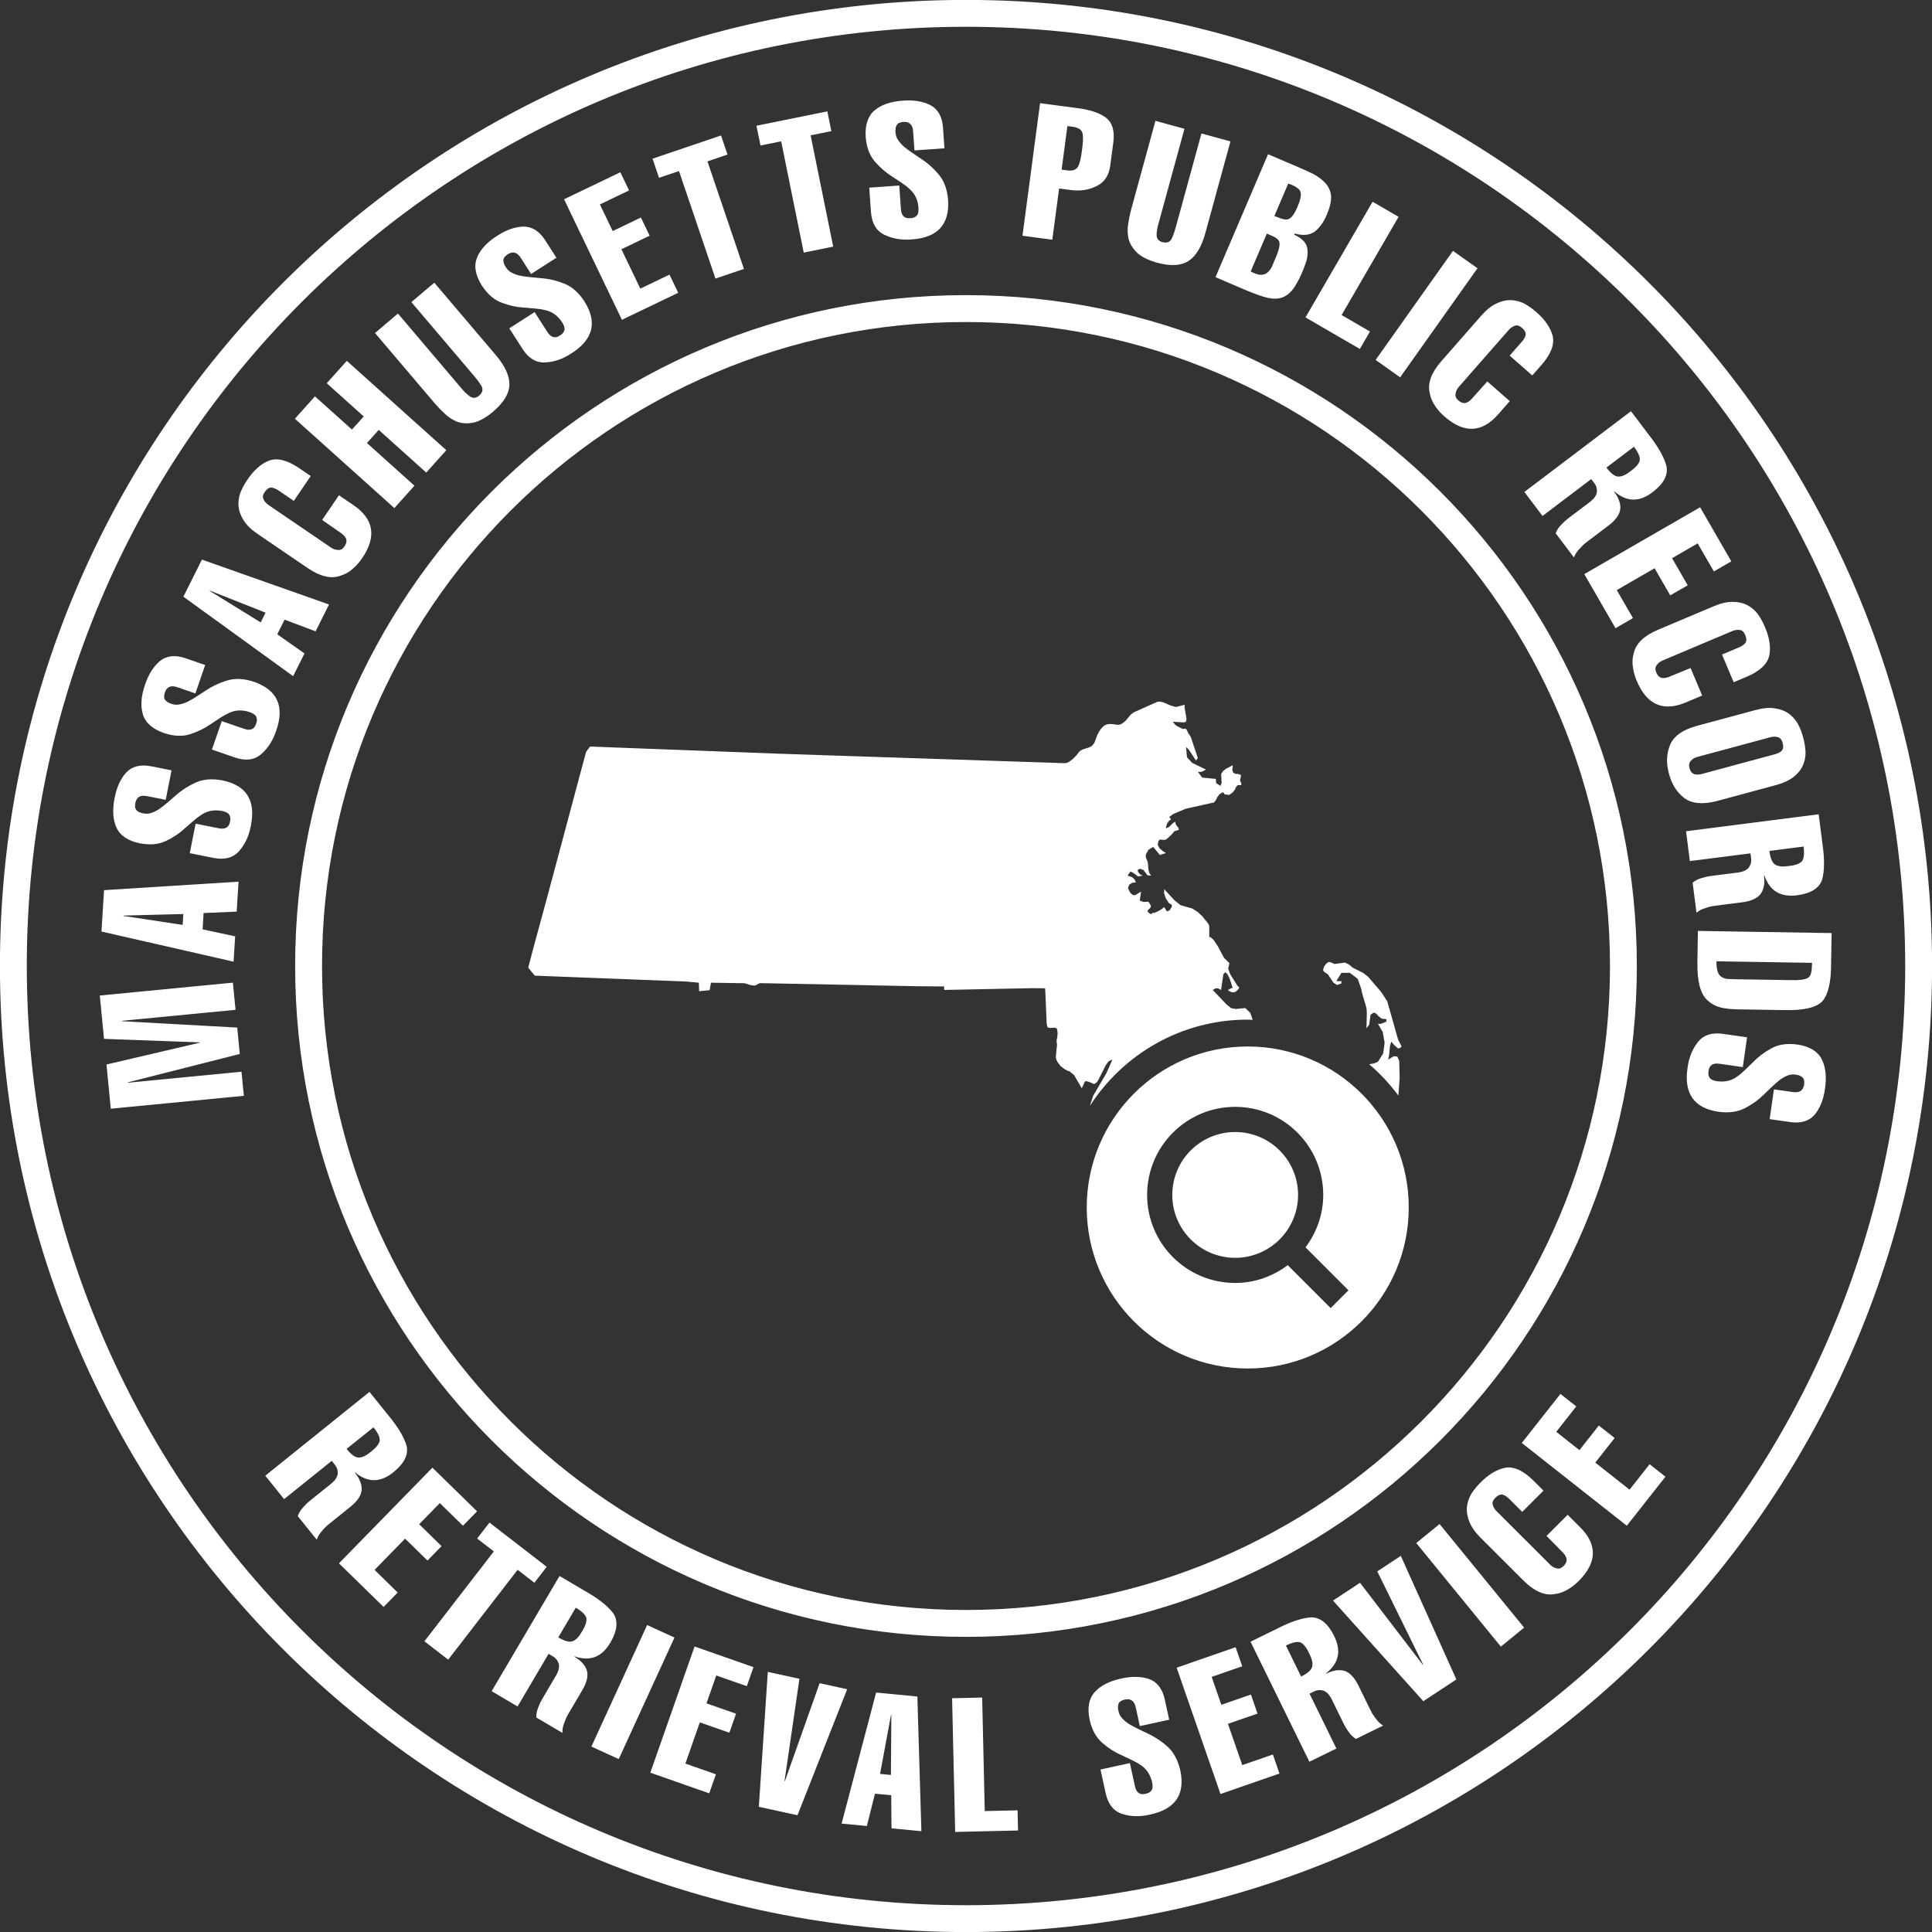 <?xml version="1.0" encoding="utf-8"?>
<!-- Generator: Adobe Illustrator 15.1.0, SVG Export Plug-In . SVG Version: 6.00 Build 0)  -->
<!DOCTYPE svg PUBLIC "-//W3C//DTD SVG 1.1//EN" "http://www.w3.org/Graphics/SVG/1.1/DTD/svg11.dtd">
<svg version="1.1" id="ma_1_" xmlns="http://www.w3.org/2000/svg" xmlns:xlink="http://www.w3.org/1999/xlink" x="0px" y="0px"
	 width="144px" height="144px" viewBox="0 0 144 144" enable-background="new 0 0 144 144" xml:space="preserve">
<rect x="0" y="0" width="144" height="144" fill="#333333" stroke="none"/>
<g id="ma">
	<g>
		<path fill-rule="evenodd" clip-rule="evenodd" fill="#FFFFFF" d="M21.997,71.999c0,27.616,22.387,50.003,50.002,50.003
			s50.002-22.387,50.002-50.003c0-27.615-22.387-50.002-50.002-50.002S21.997,44.384,21.997,71.999z M72,24.001
			c26.508,0,47.999,21.49,47.999,47.999c0,26.508-21.49,47.998-47.999,47.998c-26.509,0-47.998-21.49-47.998-47.998
			C24.001,45.491,45.491,24.001,72,24.001z M66.527,13.176c0.235,0.152,0.465,0.306,0.69,0.459c0.23,0.153,0.434,0.313,0.61,0.479
			c0.371,0.34,0.581,0.79,0.63,1.35c0.02,0.286-0.02,0.486-0.119,0.599c-0.113,0.127-0.274,0.193-0.483,0.198
			c-0.445,0.05-0.681-0.186-0.708-0.707l-0.122-1.725l-2.237,0.157l0.13,1.839c0.068,0.836,0.407,1.396,1.017,1.682
			c0.593,0.286,1.265,0.398,2.018,0.337c1.928-0.127,2.832-1.11,2.711-2.951c-0.063-0.764-0.285-1.38-0.665-1.848
			c-0.385-0.472-0.824-0.868-1.317-1.19c-0.235-0.157-0.465-0.313-0.691-0.466s-0.428-0.304-0.607-0.451
			c-0.18-0.157-0.326-0.32-0.439-0.491c-0.116-0.161-0.182-0.344-0.196-0.549c-0.027-0.25,0.003-0.444,0.091-0.583
			c0.083-0.134,0.253-0.21,0.511-0.229c0.446-0.022,0.683,0.218,0.709,0.721l0.099,1.403l2.235-0.157l-0.11-1.568
			c-0.066-0.813-0.387-1.367-0.962-1.663c-0.565-0.278-1.246-0.385-2.043-0.319c-0.888,0.063-1.581,0.299-2.079,0.71
			c-0.506,0.42-0.732,1.083-0.677,1.99c0.064,0.782,0.295,1.397,0.692,1.846C65.602,12.5,66.04,12.876,66.527,13.176z
			 M50.551,21.823l-0.65-1.354l-2.175,1.044l-1.409-2.935l2.103-1.01l-0.65-1.354l-2.104,1.009l-0.953-1.985l2.175-1.044
			l-0.651-1.355l-4.195,2.014l4.313,8.985L50.551,21.823z M37.405,22.566c0.558,0.212,1.123,0.333,1.694,0.362
			c0.279,0.021,0.555,0.046,0.826,0.072c0.275,0.024,0.53,0.066,0.764,0.128c0.489,0.12,0.889,0.415,1.2,0.882
			c0.155,0.242,0.216,0.437,0.183,0.583c-0.039,0.165-0.148,0.301-0.33,0.406c-0.366,0.257-0.687,0.163-0.96-0.281l-0.933-1.456
			l-1.888,1.21l0.995,1.552c0.459,0.701,1.025,1.03,1.698,0.988c0.657-0.032,1.301-0.256,1.932-0.671
			c1.632-1.035,1.954-2.331,0.966-3.889c-0.421-0.641-0.911-1.075-1.469-1.303c-0.564-0.229-1.14-0.368-1.727-0.414
			c-0.281-0.025-0.558-0.052-0.83-0.078s-0.521-0.062-0.75-0.105c-0.233-0.051-0.44-0.124-0.62-0.221
			c-0.18-0.085-0.325-0.215-0.436-0.388c-0.143-0.206-0.21-0.391-0.2-0.555c0.009-0.157,0.122-0.306,0.339-0.445
			c0.381-0.233,0.704-0.136,0.968,0.293l0.759,1.185l1.887-1.21l-0.848-1.323c-0.448-0.682-0.995-1.015-1.642-0.999
			c-0.629,0.026-1.278,0.26-1.946,0.699c-0.749,0.479-1.244,1.02-1.484,1.618c-0.243,0.611-0.124,1.302,0.359,2.071
			C36.344,21.935,36.841,22.364,37.405,22.566z M33.142,30.828c0.264,0.255,0.574,0.457,0.932,0.608
			c0.35,0.127,0.749,0.149,1.198,0.067c0.44-0.093,0.926-0.36,1.46-0.801c0.808-0.687,1.22-1.361,1.235-2.023
			c0.017-0.646-0.309-1.37-0.979-2.173l-4.618-5.437l-1.708,1.45l4.654,5.48c0.263,0.31,0.458,0.576,0.583,0.799
			c0.123,0.249,0.058,0.48-0.195,0.695c-0.226,0.192-0.454,0.209-0.684,0.051c-0.214-0.147-0.449-0.379-0.705-0.694l-4.655-5.48
			l-1.708,1.452l4.47,5.262C32.626,30.325,32.866,30.572,33.142,30.828z M50.608,12.749l2.719,8.015l2.122-0.72l-2.719-8.015
			l1.495-0.507l-0.483-1.424l-5.105,1.731l0.483,1.424L50.608,12.749z M58.223,10.534l1.684,8.294l2.196-0.445l-1.684-8.295
			l1.546-0.313l-0.299-1.474l-5.283,1.072l0.299,1.474L58.223,10.534z M92.063,84.374c-2.59,0-4.688,2.1-4.688,4.688
			c0,2.589,2.098,4.688,4.688,4.688c2.588,0,4.688-2.1,4.688-4.688C96.75,86.474,94.65,84.374,92.063,84.374z M104.359,28.124
			l5.765-8.131l-1.828-1.296l-5.765,8.131L104.359,28.124z M114.971,38.457l3.631-2.749l0.242,0.32
			c0.139,0.183,0.197,0.4,0.178,0.653c-0.039,0.243-0.197,0.476-0.475,0.698l-1.685,1.275c-0.163,0.124-0.33,0.277-0.499,0.461
			c-0.187,0.186-0.324,0.396-0.412,0.635l1.361,1.799c0.088-0.238,0.226-0.45,0.411-0.636c0.164-0.19,0.328-0.349,0.491-0.472
			l1.662-1.259c0.557-0.421,0.854-0.841,0.891-1.258c0.031-0.406-0.126-0.836-0.471-1.29l0.022-0.017
			c0.923,0.811,1.884,0.826,2.882,0.047c0.805-0.621,1.141-1.261,1.008-1.92c-0.17-0.654-0.598-1.419-1.283-2.294l-1.362-1.8
			l-7.946,6.017L114.971,38.457z M121.783,33.298c0.332,0.438,0.477,0.784,0.434,1.037c-0.073,0.244-0.295,0.501-0.665,0.77
			c-0.362,0.286-0.671,0.425-0.924,0.416c-0.259,0-0.556-0.224-0.894-0.67L121.783,33.298z M45.739,72.947
			c1.789,0.068,3.578,0.137,5.368,0.207l0.981,0.091l0.022,0.636l0.782-0.078l0.101-0.558l2.496,0.038l0.423,0.132l0.236,0.04
			l0.156-0.007l0.327-0.171c2.009,0.037,4.019,0.079,6.028,0.117c1.873,0.036,3.745,0.074,5.617,0.112
			c0.696,0.014,1.394,0.01,2.09,0.015l0.012,0.263c1.926-0.038,3.851-0.077,5.775-0.117c0.268-0.005,0.533-0.011,0.799-0.016
			l0.943,0.013l0.021,0.331c0.032,0.765,0.064,1.53,0.097,2.295l0.028,0.161l0.053,0.127l0.145,0.041l0.344-0.022l0.145,0.03
			l0.064,0.089l0.037,0.276l-0.012,0.174l-0.014,0.148l-0.049,0.208l0.004,0.117l0.027,0.243l-0.084,0.823l0.003,0.13l0.032,0.152
			l0.097,0.185l0.209,0.279l0.296,0.229l0.209,0.116l0.178,0.06l0.332,0.273l0.568,0.979l0.146-0.281l0.036-0.114l0.103-0.141
			l0.242,0.057l0.4,0.173l0.173-0.111l0.123-0.163l0.568-1.13l0.221-0.304l0.277-0.115l-0.449,1.01l-0.993,1.694l-0.237,0.741
			c2.492-3.863,6.825-6.428,11.766-6.428c0.123,0,0.244,0.016,0.367,0.019l-0.176-0.521l-0.377-0.36l-0.712,0.069l-0.339-0.062
			l-0.326-0.257l-1.046-1.096l0.161-0.101l0.133-0.032l0.146,0.032l0.177,0.101l0.17-1.155l0.136-0.176l0.172,0.153l0.176,0.355
			l0.215,0.671l-0.113,0.019l-0.165,0.096l-0.093,0.037l0.184,0.124l0.188,0.055l0.192-0.033l0.183-0.146l0.107-0.165l-0.027-0.066
			l-0.096-0.074l-0.547-0.877l-0.15-0.397l0.092-0.418l-0.404-0.401l-0.454-0.855l-0.322-0.484l-0.226-0.203l-0.086-0.004
			l-0.01-0.073v-0.727l-0.05-0.165l-0.46-0.582l-0.361-0.329l-0.4-0.257l-0.868-0.244l-0.44-0.351l-0.778-0.843l-0.011,0.29
			l0.13,0.389l0.214,0.342l0.236,0.147l-0.006,0.145l-0.146,0.251l-0.214,0.098l-0.204-0.326l-0.203,0.162l-0.296,0.168
			l-0.262,0.105l-0.119-0.011l-0.047,0.091l-0.107-0.012l-0.113-0.072l-0.081-0.083v-0.104l0.194-0.194l0.053-0.133l-0.188-0.317
			l-0.376,0.015l-0.278-0.102l0.098-0.667l-0.439,0.266l-0.172-0.009l-0.205-0.182l-0.156-0.333l0.087-0.251l0.226-0.149
			l0.277-0.026l-0.101-0.22l-0.14-0.139l-0.178-0.085l-0.202-0.059l0.214-0.318l0.258,0.145l0.306,0.229l0.337-0.056l-0.188-0.104
			l-0.149-0.175l-0.022-0.166l0.184-0.072l0.245,0.099l0.297,0.388l0.267,0.03l-0.144-0.235l-0.05-0.228l-0.054-0.539l-0.149-0.394
			l0.017-0.213l0.187-0.323l0.354-0.213l0.494,0.602l0.45-0.145l-0.23-0.147l-0.242-0.206l-0.139-0.259l0.06-0.303l0.118-0.093
			l0.293,0.03l0.141-0.028l0.119-0.087l0.363-0.344l0.08-0.11l0.098-0.093l0.156-0.037l0.154-0.063l-0.037-0.139l-0.178-0.216
			l-0.075-0.246l-0.182,0.131l-0.248,0.255l-0.251,0.126l0.043-0.232l0.076-0.187l0.11-0.15l0.157-0.116l-0.141-0.168l0.307-0.229
			l0.928-0.39l2.102-0.468l0.141-0.166l0.102-0.217l0.166-0.224l0.214-0.142l0.103,0.017c0.02,0.042,0.039,0.084,0.059,0.125
			l0.339,0.049l0.085-0.052l0.193-0.148l0.156-0.192l0.085-0.205l0.128-0.141l0.264,0.002v-0.151l-0.097-0.199l0.054-0.221
			l0.025-0.179l-0.18-0.074l-0.243-0.019l-0.155-0.083l-0.07-0.197l0.033-0.358l-0.493,0.255l-0.226,0.178l-0.149,0.225l0.037,0.654
			l-0.087,0.226l-0.321-0.207l-0.021-0.311l-1.016-0.1l-0.326-0.431l0.178,0.011l0.148-0.027l0.279-0.151l-1.029-0.499l-0.386-0.414
			l-0.071-0.769l0.2,0.19l0.542,0.818l0.139-0.183l-0.53-1.578l-0.198-0.302l-0.093-0.214l-0.06-0.08l-0.063-0.021l-0.14,0.024
			l-0.047-0.004l-0.387-0.187l-0.172-0.122l-0.183-0.227l0.825,0.057l0.166-0.057l0.034-0.217l-0.146-0.872l0.016-0.173
			l-0.648,0.165l-0.381-0.1l-0.611-0.263l-0.214-0.037l-0.167,0.008l-1.764,0.785l-0.199,0.145l-0.09,0.087l-0.27,0.331
			l-0.134,0.137l-0.236,0.173l-0.172,0.058h-0.204L83,53.979l-0.309-0.017l-0.184,0.03l-0.145,0.055l-0.098,0.068l-0.097,0.086
			l-0.167,0.204l-0.074,0.113l-0.139,0.263l-0.167,0.462l-0.075,0.166l-0.188,0.211l-0.213,0.1l-0.355,0.107l-0.188,0.081
			l-0.141,0.095l-0.245,0.314l-0.263,0.264l-0.27,0.203l-0.145,0.07l-0.184,0.029c-1.873-0.063-3.748-0.121-5.621-0.186
			c-1.955-0.067-3.91-0.128-5.864-0.194c-1.897-0.065-3.793-0.128-5.69-0.188c-1.29-0.042-2.579-0.085-3.868-0.13h-0.037
			c-1.913-0.071-3.826-0.146-5.739-0.218c-1.948-0.072-3.896-0.148-5.844-0.221c-0.901-0.034-1.803-0.068-2.705-0.103l-0.3,0.393
			c-0.517,1.905-1.019,3.814-1.531,5.721c-0.492,1.831-0.982,3.662-1.472,5.493c-0.435,1.624-0.895,3.243-1.31,4.873l0.488,0.597
			L45.739,72.947z M101.357,26.009l0.754-1.3l-2.115-1.228l4.247-7.321l-1.938-1.124l-5.001,8.621L101.357,26.009z M123.549,46.952
			c-1.017,0.438-1.607,1.007-1.773,1.706c-0.1,0.335-0.125,0.68-0.074,1.034c0.044,0.352,0.14,0.702,0.287,1.05
			c0.754,1.788,1.977,2.326,3.667,1.612l1.214-0.513l-0.865-2.052l-1.574,0.648c-0.189,0.08-0.367,0.112-0.532,0.098
			c-0.196-0.028-0.346-0.165-0.45-0.412c-0.096-0.228-0.082-0.413,0.041-0.555c0.098-0.146,0.241-0.26,0.431-0.34l5.185-2.188
			c0.199-0.084,0.391-0.112,0.576-0.085c0.166,0.02,0.299,0.144,0.395,0.372c0.104,0.247,0.109,0.445,0.014,0.597
			c-0.117,0.134-0.275,0.243-0.473,0.326l-1.271,0.536l0.871,2.065l1.007-0.425c0.965-0.417,1.515-0.944,1.651-1.582
			c0.117-0.635,0.004-1.347-0.338-2.134c-0.146-0.348-0.322-0.663-0.526-0.948c-0.218-0.283-0.483-0.506-0.794-0.667
			c-0.309-0.157-0.666-0.236-1.07-0.235c-0.41-0.008-0.881,0.101-1.414,0.325L123.549,46.952z M120.41,46.823l1.301-0.752
			l-1.205-2.09l2.819-1.626l1.166,2.021l1.302-0.751l-1.166-2.021l1.908-1.102l1.205,2.09l1.303-0.751l-2.326-4.031l-8.633,4.981
			L120.41,46.823z M92.685,21.552c0.565,0.241,1.064,0.431,1.497,0.565c0.428,0.134,0.805,0.174,1.131,0.119
			c0.337-0.048,0.645-0.222,0.92-0.52c0.271-0.299,0.541-0.763,0.811-1.391c0.127-0.297,0.236-0.589,0.329-0.876
			c0.075-0.27,0.103-0.525,0.083-0.767c-0.008-0.503-0.34-0.899-0.994-1.189l0.038-0.088c0.642,0.18,1.151,0.123,1.53-0.172
			c0.362-0.302,0.649-0.713,0.861-1.232c0.236-0.55,0.342-1.014,0.32-1.391c-0.037-0.367-0.174-0.685-0.412-0.95
			c-0.242-0.267-0.549-0.5-0.92-0.698c-0.378-0.182-0.804-0.373-1.277-0.576l-2.088-0.893l-3.918,9.165L92.685,21.552z
			 M96.017,13.683c0.293,0.096,0.513,0.199,0.661,0.313c0.15,0.104,0.242,0.225,0.272,0.363c0.036,0.259-0.044,0.61-0.243,1.053
			c-0.145,0.337-0.278,0.576-0.402,0.717c-0.124,0.142-0.254,0.218-0.391,0.229c-0.137,0.007-0.277-0.016-0.424-0.068
			c-0.151-0.055-0.32-0.117-0.508-0.188L96.017,13.683z M94.424,17.41c0.246,0.104,0.445,0.195,0.598,0.271
			c0.15,0.084,0.253,0.183,0.311,0.297c0.098,0.205,0.01,0.627-0.264,1.266c-0.1,0.231-0.19,0.446-0.275,0.644
			c-0.09,0.185-0.206,0.334-0.35,0.446c-0.121,0.098-0.277,0.147-0.469,0.15c-0.203-0.008-0.456-0.091-0.758-0.25L94.424,17.41z
			 M93,77.999c-6.629,0-12.001,5.372-12.001,12S86.371,102,93,102c6.627,0,12-5.373,12-12.001S99.627,77.999,93,77.999z
			 M99.182,97.499l-3.201-3.2c-1.096,0.821-2.443,1.325-3.918,1.325c-3.625,0-6.563-2.938-6.563-6.563
			c0-3.624,2.938-6.563,6.563-6.563c3.624,0,6.563,2.938,6.563,6.563c0,1.472-0.502,2.815-1.32,3.91l3.202,3.202L99.182,97.499z
			 M98.77,72.49l0.121,0.072l0.092,0.078l0.413,0.613l0.263,0.161l0.318-0.109v-0.181l-0.094,0.009l-0.279-0.009l0.373-0.612
			l0.631-0.004l0.59,0.453l0.263,0.752l0.054,0.277l0.332,1.144l0.028,0.364l-0.028,1.146l0.205-0.266l0.102-0.754l0.252-0.157
			l0.178,0.091l0.172,0.191l0.23,0.175l0.348,0.04v0.181l-0.294,0.128l-0.157,0.042l-0.176-0.003l0.354,0.609l0.141,0.796
			l-0.107,0.798l-0.387,0.616l-0.273,0.125l-0.385,0.066c0.813,0.69,1.539,1.476,2.176,2.331l0.096-1.313l-0.031-1.261l-0.141-0.327
			l-0.268-0.031l-0.417,0.258l0.069-0.326l0.068-0.693l0.098-0.321l0.24,0.279l0.264,0.22l0.081-0.008l0.064-0.021l0.06-0.046
			l0.058-0.077l-0.258-0.488l-0.81-2.865l-0.445-0.687l-0.992-1.155l-0.363-0.277l-0.778-0.394l-0.28-0.237l-0.299-0.139
			l-0.778,0.106l-0.296-0.134l-0.145-0.019l-0.183,0.139l-0.16,0.224l-0.064,0.229l0.05,0.115L98.77,72.49z M30.892,36.201
			l-3.541-3.18l0.878-0.978l3.541,3.18l1.497-1.667l-7.416-6.66l-1.497,1.668l2.757,2.476l-0.878,0.978l-2.757-2.476l-1.498,1.668
			l7.416,6.659L30.892,36.201z M78.939,14.05l0.848,0.112c0.713,0.095,1.355,0.001,1.926-0.282c0.584-0.271,0.928-0.773,1.034-1.504
			l0.239-1.802c0.104-0.842-0.087-1.446-0.568-1.813c-0.488-0.354-1.193-0.588-2.117-0.701L77.521,7.69l-1.312,9.88l2.224,0.295
			L78.939,14.05z M79.557,9.395l0.385,0.051c0.414,0.055,0.661,0.21,0.74,0.465c0.062,0.271,0.049,0.699-0.038,1.284
			c-0.067,0.577-0.166,0.986-0.296,1.229c-0.145,0.243-0.424,0.334-0.838,0.27l-0.383-0.051L79.557,9.395z M84.732,18.82
			c0.325,0.311,0.82,0.562,1.485,0.754c1.022,0.28,1.812,0.239,2.367-0.122c0.544-0.35,0.958-1.027,1.242-2.032l1.885-6.881
			l-2.161-0.592l-1.9,6.935c-0.107,0.392-0.217,0.702-0.33,0.932c-0.137,0.241-0.365,0.318-0.685,0.231
			c-0.286-0.078-0.429-0.257-0.429-0.536c0.002-0.26,0.061-0.585,0.177-0.975l1.899-6.934l-2.162-0.593l-1.824,6.659
			c-0.083,0.303-0.152,0.641-0.208,1.013c-0.062,0.361-0.054,0.732,0.024,1.112C84.205,18.153,84.412,18.495,84.732,18.82z
			 M106.557,29.256c0.055,0.346,0.183,0.666,0.383,0.963c0.193,0.297,0.433,0.57,0.717,0.819c1.459,1.279,2.794,1.229,4.004-0.149
			l0.868-0.991l-1.675-1.469l-1.133,1.271c-0.137,0.154-0.281,0.262-0.437,0.32c-0.188,0.06-0.384,0.002-0.584-0.175
			c-0.187-0.163-0.255-0.336-0.206-0.518c0.023-0.174,0.104-0.339,0.239-0.493l3.71-4.232c0.143-0.161,0.303-0.271,0.48-0.326
			c0.159-0.056,0.332-0.002,0.519,0.162c0.201,0.176,0.292,0.354,0.272,0.53c-0.047,0.172-0.142,0.339-0.283,0.5l-0.91,1.038
			l1.686,1.477l0.72-0.821c0.687-0.796,0.951-1.511,0.796-2.144c-0.172-0.622-0.584-1.213-1.234-1.772
			c-0.284-0.249-0.58-0.456-0.889-0.623c-0.32-0.16-0.654-0.244-1.005-0.254c-0.347-0.007-0.702,0.078-1.066,0.255
			c-0.372,0.172-0.748,0.475-1.13,0.91l-2.992,3.413C106.684,27.785,106.399,28.555,106.557,29.256z M102.544,128.091
			c-0.156-0.198-0.279-0.389-0.37-0.573l-0.917-1.872c-0.308-0.626-0.662-0.997-1.064-1.114c-0.393-0.107-0.845-0.035-1.356,0.215
			l-0.012-0.024c0.972-0.75,1.171-1.69,0.597-2.82c-0.456-0.908-1.02-1.359-1.692-1.355c-0.675,0.042-1.507,0.315-2.497,0.821
			l-2.026,0.994l4.388,8.948l2.013-0.987l-2.004-4.088l0.36-0.177c0.206-0.101,0.431-0.117,0.676-0.05
			c0.231,0.085,0.429,0.285,0.595,0.6l0.93,1.896c0.091,0.185,0.209,0.377,0.357,0.579c0.146,0.218,0.328,0.393,0.544,0.525
			l2.026-0.994C102.872,128.482,102.69,128.308,102.544,128.091z M96.977,124.959l-1.133-2.31c0.494-0.242,0.861-0.317,1.102-0.227
			c0.225,0.119,0.435,0.386,0.627,0.8c0.212,0.411,0.289,0.739,0.232,0.986C97.755,124.463,97.479,124.712,96.977,124.959z
			 M102.655,117.123l3.421,6.953l-0.022,0.015l-4.685-6.12l-2.014,1.328l6.732,7.499l2.462-1.623l-4.14-9.209L102.655,117.123z
			 M19.205,39.8l3.751,2.556c0.92,0.615,1.719,0.804,2.396,0.563c0.336-0.097,0.64-0.263,0.91-0.498
			c0.271-0.228,0.513-0.498,0.726-0.811c1.093-1.604,0.881-2.923-0.635-3.955l-1.089-0.742l-1.254,1.841l1.398,0.971
			c0.17,0.116,0.294,0.247,0.371,0.394c0.083,0.18,0.049,0.38-0.102,0.602c-0.139,0.204-0.302,0.294-0.489,0.267
			c-0.176-0.002-0.349-0.062-0.519-0.177l-4.651-3.168c-0.178-0.121-0.305-0.268-0.383-0.438c-0.075-0.151-0.042-0.329,0.098-0.534
			c0.151-0.222,0.315-0.333,0.494-0.335c0.176,0.026,0.354,0.1,0.531,0.221l1.14,0.776l1.261-1.853l-0.902-0.614
			c-0.874-0.584-1.616-0.761-2.225-0.528c-0.597,0.245-1.133,0.726-1.609,1.44c-0.212,0.312-0.383,0.631-0.511,0.957
			c-0.12,0.337-0.163,0.68-0.13,1.028c0.036,0.345,0.164,0.688,0.384,1.027C18.379,39.138,18.726,39.475,19.205,39.8z
			 M87.043,130.206c-0.449-0.411-0.941-0.741-1.477-0.988c-0.255-0.122-0.505-0.242-0.75-0.362
			c-0.246-0.119-0.468-0.238-0.666-0.358c-0.201-0.129-0.369-0.27-0.506-0.423c-0.139-0.143-0.229-0.313-0.273-0.515
			c-0.063-0.243-0.061-0.439,0.006-0.59c0.063-0.145,0.221-0.244,0.473-0.3c0.438-0.086,0.707,0.117,0.806,0.611l0.3,1.374
			l2.189-0.479l-0.336-1.535c-0.182-0.795-0.58-1.298-1.191-1.507c-0.599-0.194-1.288-0.201-2.067-0.021
			c-0.869,0.189-1.521,0.523-1.954,1.002c-0.441,0.488-0.568,1.178-0.383,2.066c0.176,0.766,0.493,1.341,0.951,1.727
			c0.449,0.393,0.937,0.702,1.463,0.928c0.254,0.118,0.504,0.236,0.749,0.355c0.249,0.118,0.474,0.247,0.672,0.386
			c0.417,0.282,0.689,0.697,0.817,1.244c0.063,0.28,0.052,0.483-0.03,0.609c-0.094,0.142-0.243,0.23-0.45,0.267
			c-0.433,0.113-0.7-0.086-0.803-0.598l-0.369-1.689l-2.19,0.479l0.394,1.801c0.188,0.817,0.604,1.322,1.249,1.517
			c0.628,0.198,1.31,0.213,2.044,0.043c1.891-0.404,2.643-1.508,2.258-3.311C87.794,131.19,87.486,130.613,87.043,130.206z
			 M92.592,131.561l-1.067-3.075l2.204-0.765l-0.492-1.42l-2.205,0.766l-0.721-2.081l2.278-0.791l-0.493-1.42L87.7,124.3
			l3.268,9.416l4.396-1.525l-0.492-1.421L92.592,131.561z M116.844,112.903l-1.574,1.576l1.193,1.213
			c0.146,0.146,0.243,0.298,0.292,0.456c0.048,0.192-0.022,0.383-0.212,0.571c-0.176,0.176-0.352,0.233-0.529,0.172
			c-0.173-0.035-0.332-0.125-0.478-0.271l-3.982-3.977c-0.152-0.151-0.251-0.318-0.296-0.501c-0.045-0.162,0.021-0.33,0.195-0.506
			c0.189-0.189,0.372-0.269,0.548-0.237c0.169,0.058,0.329,0.163,0.481,0.314l0.976,0.975l1.583-1.585l-0.772-0.772
			c-0.75-0.736-1.446-1.047-2.088-0.932c-0.632,0.131-1.249,0.503-1.849,1.116c-0.267,0.268-0.493,0.549-0.68,0.846
			c-0.18,0.31-0.286,0.639-0.318,0.986c-0.029,0.346,0.032,0.706,0.186,1.081c0.146,0.382,0.426,0.777,0.835,1.187l3.212,3.207
			c0.79,0.776,1.539,1.109,2.25,0.998c0.348-0.033,0.677-0.14,0.986-0.32c0.309-0.174,0.596-0.395,0.863-0.661
			c1.371-1.374,1.408-2.709,0.109-4.006L116.844,112.903z M73.398,134.987l-0.193-8.461l-2.241,0.051l0.229,9.965l4.686-0.108
			l-0.035-1.503L73.398,134.987z M126.552,69.385l-0.038,2.358c-0.023,1.411,0.229,2.35,0.754,2.817
			c0.266,0.251,0.584,0.427,0.955,0.527c0.363,0.087,0.777,0.134,1.242,0.142l3.555,0.058c1.458,0.033,2.405-0.199,2.842-0.695
			c0.409-0.52,0.615-1.415,0.617-2.687l0.039-2.359L126.552,69.385z M134.993,72.509c-0.04,0.179-0.126,0.31-0.26,0.39
			c-0.226,0.122-0.665,0.174-1.318,0.154l-4.109-0.067c-0.237-0.004-0.438-0.012-0.603-0.024c-0.178-0.032-0.322-0.093-0.436-0.182
			c-0.23-0.165-0.341-0.541-0.331-1.13l7.124,0.115C135.055,72.071,135.033,72.319,134.993,72.509z M121.46,111.03l-2.557-2.016
			l1.444-1.832l-1.18-0.931l-1.444,1.833l-1.729-1.364l1.493-1.895l-1.181-0.931l-2.881,3.655l7.828,6.17l2.88-3.654l-1.181-0.931
			L121.46,111.03z M72-0.006c-39.767,0-72.005,32.238-72.005,72.005c0,39.768,32.238,72.005,72.005,72.005
			s72.004-32.237,72.004-72.005C144.004,32.232,111.767-0.006,72-0.006z M72,142.003c-38.662,0-70.003-31.342-70.003-70.004
			C1.996,33.338,33.338,1.996,72,1.996s70.003,31.342,70.003,70.003C142.003,110.661,110.661,142.003,72,142.003z M133.973,77.854
			c-0.778-0.103-1.429-0.007-1.95,0.287c-0.524,0.284-0.985,0.633-1.381,1.046c-0.198,0.196-0.397,0.39-0.595,0.577
			c-0.198,0.193-0.396,0.358-0.596,0.495c-0.411,0.292-0.895,0.401-1.452,0.331c-0.284-0.04-0.472-0.121-0.56-0.242
			c-0.102-0.138-0.132-0.309-0.093-0.515c0.045-0.445,0.325-0.626,0.841-0.543l1.711,0.245l0.318-2.22l-1.825-0.262
			c-0.831-0.109-1.45,0.104-1.857,0.64c-0.405,0.519-0.657,1.152-0.755,1.901c-0.283,1.911,0.488,3.002,2.313,3.272
			c0.76,0.1,1.408,0.013,1.945-0.26c0.543-0.277,1.023-0.623,1.442-1.037c0.203-0.196,0.403-0.389,0.602-0.577
			c0.197-0.188,0.388-0.354,0.569-0.498c0.191-0.144,0.382-0.252,0.572-0.325c0.182-0.08,0.375-0.105,0.578-0.076
			c0.25,0.026,0.434,0.097,0.551,0.211c0.113,0.11,0.152,0.292,0.115,0.548c-0.072,0.441-0.357,0.621-0.854,0.541l-1.394-0.199
			l-0.317,2.219l1.556,0.223c0.81,0.106,1.419-0.09,1.829-0.59c0.391-0.493,0.639-1.137,0.743-1.93
			c0.126-0.881,0.041-1.607-0.255-2.182C135.472,78.352,134.871,77.99,133.973,77.854z M130.471,63.604l0.051,0.398
			c0.029,0.227-0.028,0.445-0.172,0.655c-0.154,0.191-0.407,0.314-0.758,0.369l-2.096,0.268c-0.204,0.026-0.425,0.077-0.664,0.151
			c-0.253,0.068-0.477,0.184-0.672,0.346l0.286,2.238c0.194-0.163,0.419-0.279,0.673-0.347c0.236-0.084,0.457-0.14,0.66-0.165
			l2.068-0.265c0.691-0.089,1.158-0.305,1.398-0.647c0.229-0.337,0.307-0.788,0.234-1.354l0.027-0.003
			c0.396,1.162,1.222,1.653,2.477,1.475c1.006-0.138,1.616-0.526,1.828-1.164c0.179-0.652,0.188-1.528,0.029-2.629l-0.286-2.238
			l-9.886,1.265l0.284,2.224L130.471,63.604z M134.43,63.097c0.07,0.546,0.023,0.917-0.141,1.115
			c-0.185,0.175-0.504,0.287-0.959,0.336c-0.457,0.067-0.793,0.035-1.008-0.099c-0.225-0.129-0.371-0.471-0.443-1.026L134.43,63.097
			z M127.952,59.709l4.399-1.187c0.558-0.15,0.996-0.351,1.314-0.599c0.32-0.245,0.553-0.526,0.697-0.845
			c0.146-0.313,0.217-0.651,0.213-1.014c-0.017-0.358-0.075-0.725-0.176-1.098c-0.099-0.364-0.229-0.701-0.394-1.011
			c-0.179-0.311-0.411-0.571-0.699-0.782c-0.284-0.197-0.628-0.324-1.03-0.378c-0.403-0.063-0.885-0.02-1.443,0.131l-4.383,1.183
			c-1.066,0.297-1.729,0.78-1.987,1.45c-0.259,0.651-0.282,1.354-0.069,2.106c0.197,0.766,0.57,1.365,1.121,1.799
			C126.069,59.898,126.882,59.979,127.952,59.709z M125.926,57.255c-0.064-0.24-0.027-0.427,0.111-0.56
			c0.116-0.132,0.273-0.225,0.473-0.278l5.434-1.466c0.207-0.057,0.401-0.059,0.581-0.006c0.165,0.051,0.28,0.196,0.345,0.436
			c0.068,0.249,0.044,0.442-0.07,0.579c-0.135,0.117-0.306,0.203-0.514,0.259l-5.434,1.467c-0.199,0.053-0.379,0.062-0.541,0.024
			C126.121,57.655,125.992,57.504,125.926,57.255z M105.561,115.01l6.305,7.72l1.735-1.417l-6.304-7.721L105.561,115.01z
			 M16.563,58.164c-0.754-0.141-1.407-0.088-1.958,0.155c-0.556,0.248-1.055,0.567-1.495,0.958
			c-0.213,0.186-0.424,0.367-0.631,0.544c-0.207,0.178-0.406,0.334-0.595,0.468c-0.198,0.133-0.395,0.231-0.589,0.295
			c-0.186,0.069-0.38,0.085-0.581,0.045c-0.248-0.04-0.428-0.12-0.539-0.24c-0.107-0.116-0.136-0.3-0.086-0.554
			c0.096-0.437,0.39-0.602,0.882-0.494l1.38,0.273l0.435-2.198l-1.542-0.306c-0.802-0.149-1.421,0.014-1.858,0.491
			c-0.417,0.472-0.698,1.101-0.845,1.887c-0.173,0.873-0.126,1.604,0.138,2.192c0.272,0.599,0.853,0.991,1.743,1.176
			c0.772,0.145,1.426,0.083,1.962-0.183c0.54-0.256,1.018-0.579,1.435-0.971c0.209-0.186,0.417-0.368,0.625-0.545
			c0.208-0.182,0.416-0.336,0.622-0.463c0.426-0.269,0.915-0.353,1.467-0.253c0.282,0.056,0.464,0.146,0.546,0.272
			c0.093,0.142,0.115,0.315,0.065,0.519c-0.069,0.442-0.358,0.607-0.868,0.497l-1.697-0.336l-0.436,2.199l1.809,0.358
			c0.823,0.154,1.453-0.025,1.889-0.539c0.432-0.496,0.717-1.115,0.855-1.858C19.082,59.661,18.371,58.531,16.563,58.164z
			 M9.521,80.701l-0.002-0.026l8.353-2.117l-0.19-1.968l-8.604-0.477l-0.002-0.026l8.479-0.82l-0.196-2.026l-9.92,0.96l0.313,3.229
			l7.141,0.261l0.002,0.026l-6.958,1.625l0.319,3.295l9.92-0.96L18,79.881L9.521,80.701z M18.932,50.819
			c-0.728-0.241-1.381-0.278-1.96-0.111c-0.584,0.17-1.122,0.419-1.611,0.746c-0.237,0.155-0.47,0.306-0.699,0.453
			c-0.229,0.148-0.447,0.275-0.653,0.383c-0.214,0.104-0.422,0.175-0.623,0.212c-0.194,0.044-0.388,0.032-0.582-0.034
			c-0.24-0.073-0.407-0.177-0.501-0.312c-0.091-0.129-0.094-0.315-0.01-0.56c0.154-0.42,0.468-0.543,0.941-0.37l1.33,0.458
			l0.729-2.119l-1.486-0.512c-0.774-0.257-1.41-0.179-1.907,0.234c-0.477,0.411-0.841,0.996-1.093,1.755
			c-0.29,0.841-0.343,1.571-0.161,2.19c0.188,0.631,0.71,1.098,1.566,1.402c0.745,0.247,1.402,0.275,1.969,0.085
			c0.569-0.18,1.087-0.436,1.553-0.767c0.232-0.156,0.463-0.309,0.693-0.456c0.231-0.151,0.458-0.276,0.679-0.373
			c0.458-0.209,0.954-0.227,1.488-0.052c0.272,0.094,0.44,0.208,0.504,0.343c0.073,0.154,0.071,0.328-0.006,0.523
			c-0.128,0.429-0.438,0.554-0.928,0.375l-1.636-0.563l-0.73,2.12l1.743,0.601c0.795,0.265,1.443,0.172,1.945-0.278
			c0.496-0.433,0.862-1.008,1.1-1.725C21.224,52.645,20.672,51.429,18.932,50.819z M22.696,48.705l-2.029-1.43l0.545-1.089
			l2.31,0.869l1.001-2l-9.472-3.345l-1.383,2.763l8.18,5.924L22.696,48.705z M19.43,46.39l-3.8-2.347l0.012-0.023l4.152,1.643
			L19.43,46.39z M26.957,111.038c0.018-0.407-0.151-0.832-0.508-1.276l0.021-0.017c0.946,0.783,1.906,0.771,2.882-0.037
			c0.786-0.645,1.103-1.294,0.951-1.948c-0.188-0.649-0.639-1.401-1.349-2.257l-1.415-1.759l-7.767,6.246l1.405,1.747l3.548-2.853
			l0.252,0.313c0.143,0.179,0.209,0.395,0.196,0.648c-0.032,0.244-0.183,0.481-0.454,0.712l-1.646,1.323
			c-0.16,0.129-0.322,0.287-0.486,0.476c-0.18,0.19-0.312,0.406-0.393,0.646l1.414,1.758c0.081-0.241,0.212-0.456,0.392-0.646
			c0.158-0.196,0.317-0.358,0.477-0.486l1.625-1.307C26.646,111.884,26.931,111.456,26.957,111.038z M25.833,107.994l2.004-1.611
			c0.345,0.429,0.499,0.77,0.463,1.024c-0.066,0.246-0.28,0.509-0.642,0.788c-0.354,0.296-0.658,0.443-0.912,0.442
			C26.488,108.645,26.184,108.431,25.833,107.994z M65.3,126.152l-2.571,9.767l1.883,0.18l0.602-2.408l1.211,0.115l0.024,2.468
			l2.226,0.212l-0.3-10.04L65.3,126.152z M66.404,132.294l-0.81-0.077l0.816-4.391l0.026,0.003L66.404,132.294z M17.527,69.788
			L15.1,69.268l0.075-1.215l2.466-0.106l0.138-2.231L7.754,66.348l-0.191,3.083l9.847,2.246L17.527,69.788z M13.615,68.937
			l-4.416-0.67l0.002-0.026l4.463-0.115L13.615,68.937z M48.234,121.119l-4.154,9.06l2.037,0.934l4.154-9.06L48.234,121.119z
			 M48.471,132.125l4.392,1.539l0.497-1.419l-2.276-0.798l1.077-3.072l2.202,0.772l0.497-1.418l-2.202-0.772l0.728-2.078
			l2.277,0.798l0.497-1.419l-4.391-1.539L48.471,132.125z M31.861,116.313l1.05-1.074l-1.668-1.631l1.539-1.575l1.726,1.686
			l1.05-1.075l-3.328-3.252l-6.966,7.129l3.329,3.252l1.05-1.075l-1.725-1.687l2.275-2.328L31.861,116.313z M61.09,125.456
			l-2.59,7.303l-0.026-0.006l1.111-7.626l-2.357-0.516l-0.668,10.057l2.88,0.629l3.704-9.393L61.09,125.456z M39.83,117.969
			l0.919-1.189l-4.266-3.296l-0.919,1.189l1.244,0.961l-5.175,6.697l1.773,1.37l5.175-6.697L39.83,117.969z M42.811,123.479
			l0.014-0.023c1.161,0.399,2.056,0.048,2.683-1.053c0.508-0.88,0.575-1.6,0.201-2.159c-0.406-0.54-1.092-1.085-2.06-1.634
			l-1.944-1.146l-5.06,8.587l1.932,1.139l2.311-3.923l0.346,0.204c0.197,0.115,0.335,0.295,0.413,0.536
			c0.056,0.24-0.001,0.516-0.173,0.826l-1.072,1.82c-0.104,0.177-0.2,0.383-0.287,0.617c-0.102,0.241-0.148,0.489-0.139,0.743
			l1.944,1.146c-0.01-0.255,0.036-0.503,0.138-0.744c0.079-0.239,0.17-0.447,0.275-0.624l1.058-1.796
			c0.354-0.601,0.469-1.102,0.346-1.502C43.61,124.106,43.302,123.769,42.811,123.479z M41.61,122.042l1.306-2.215
			c0.474,0.279,0.739,0.544,0.795,0.794c0.025,0.254-0.083,0.575-0.322,0.965c-0.227,0.402-0.459,0.647-0.696,0.735
			C42.454,122.42,42.093,122.326,41.61,122.042z"/>
	</g>
</g>
</svg>
